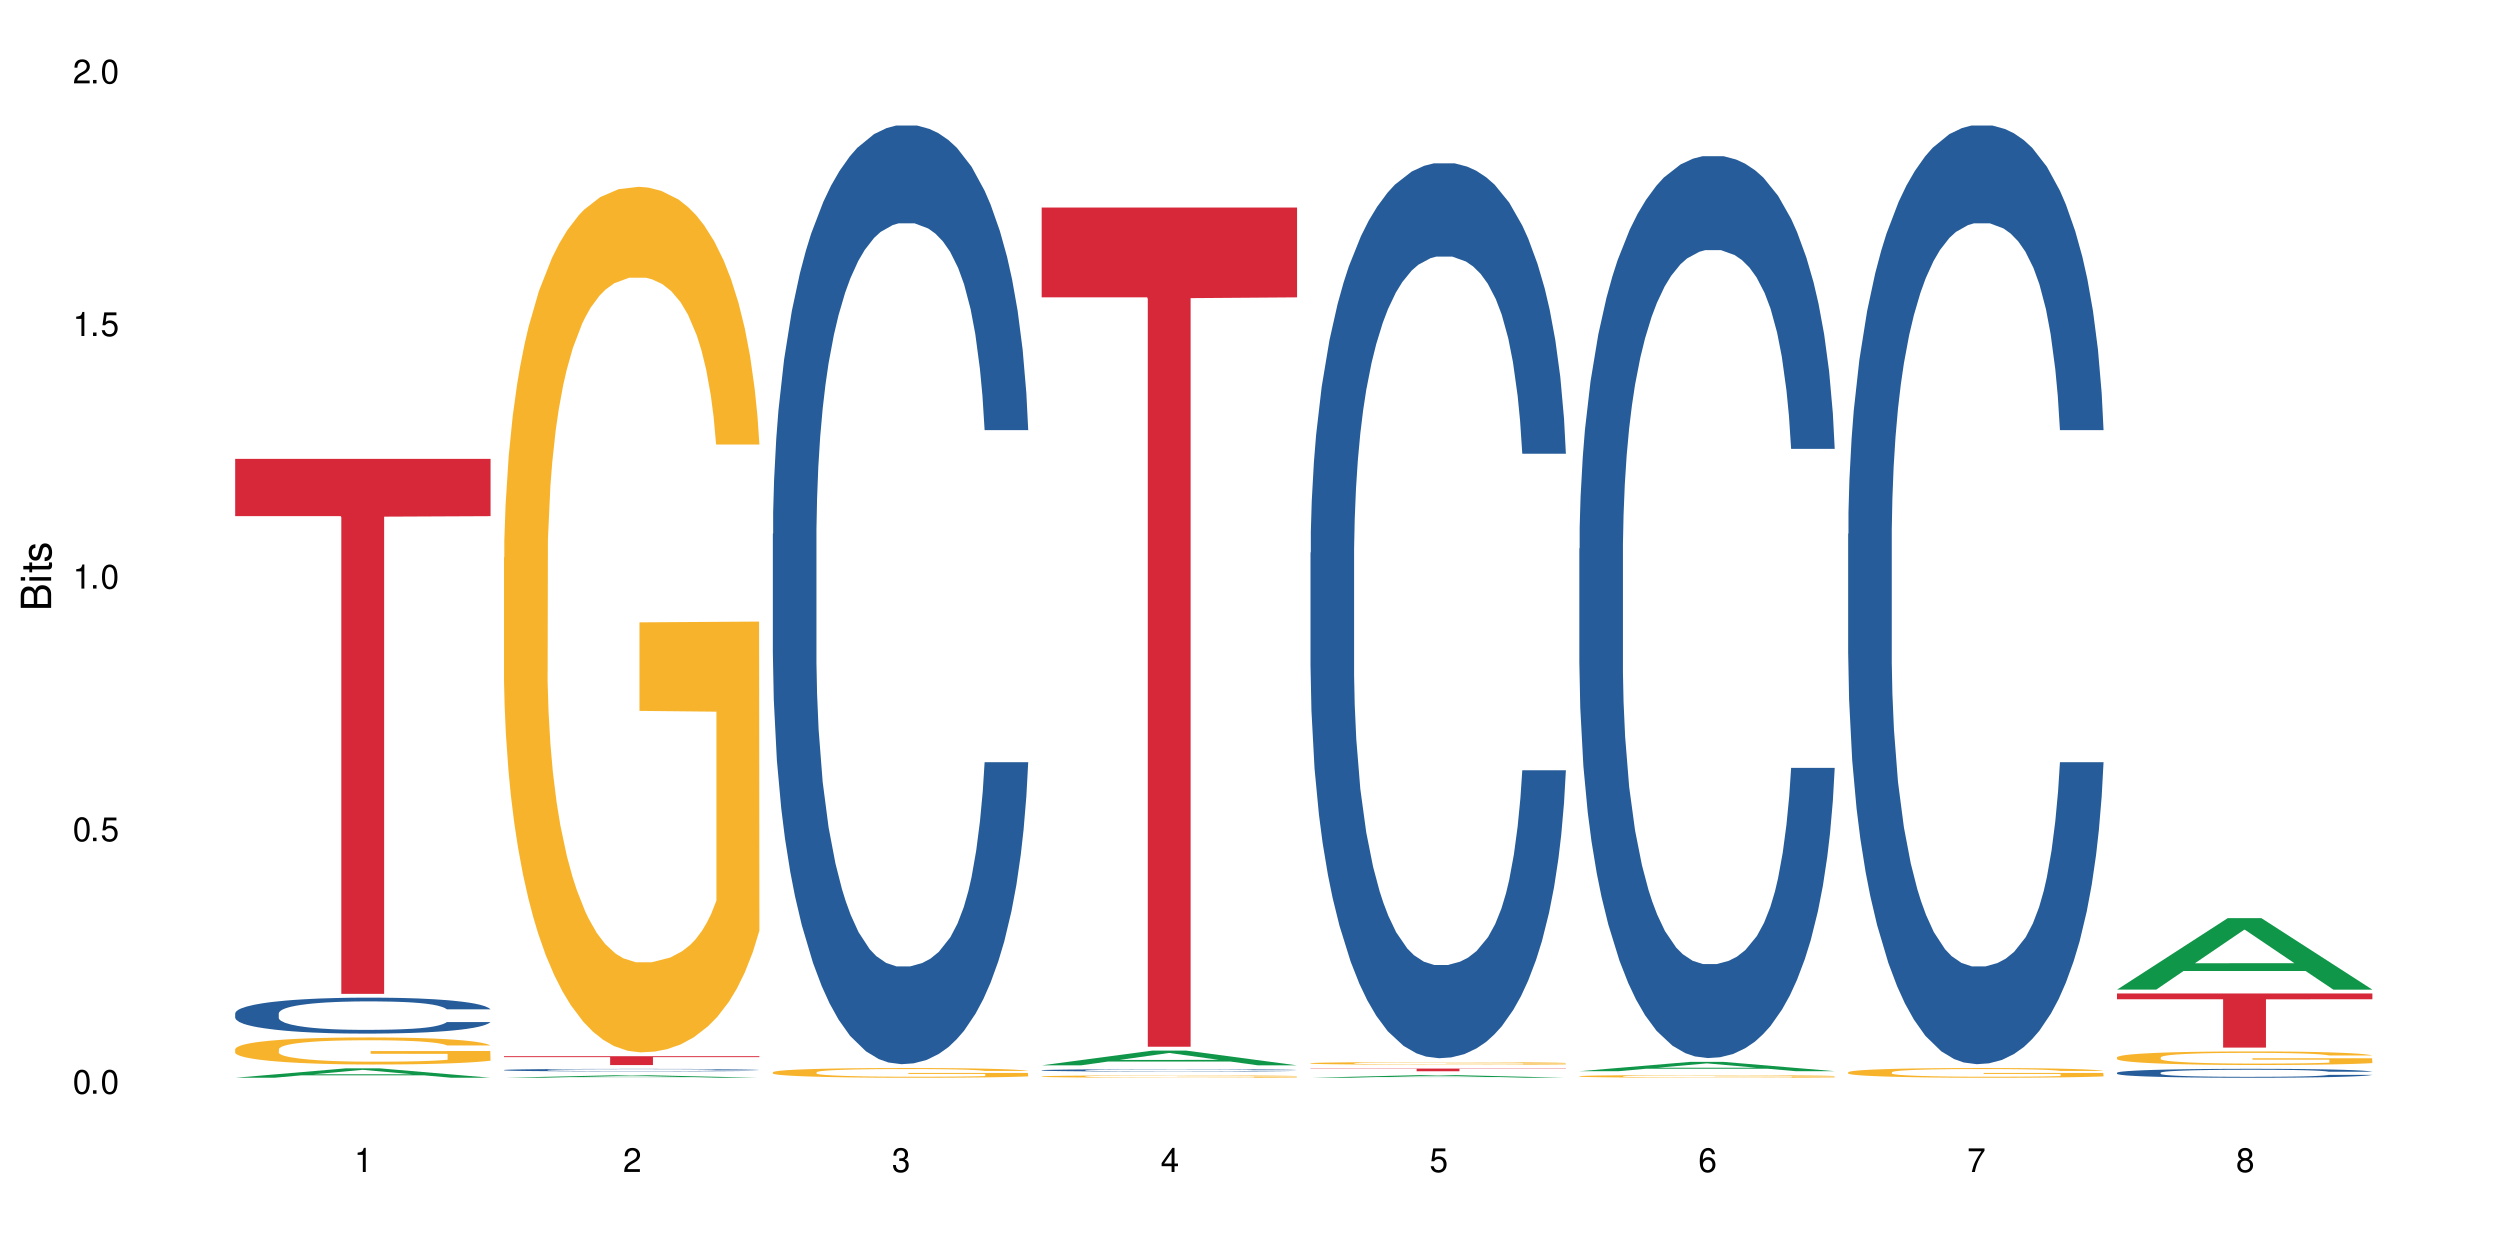 <?xml version="1.0" encoding="UTF-8"?>
<svg xmlns="http://www.w3.org/2000/svg" xmlns:xlink="http://www.w3.org/1999/xlink" width="720" height="360" viewBox="0 0 720 360">
<defs>
<g>
<g id="glyph-0-0">
</g>
<g id="glyph-0-1">
<path d="M 2.641 -6.938 C 2 -6.938 1.422 -6.656 1.078 -6.172 C 0.641 -5.562 0.406 -4.641 0.406 -3.359 C 0.406 -1.016 1.188 0.219 2.641 0.219 C 4.078 0.219 4.859 -1.016 4.859 -3.297 C 4.859 -4.641 4.656 -5.547 4.203 -6.172 C 3.844 -6.656 3.281 -6.938 2.641 -6.938 Z M 2.641 -6.188 C 3.547 -6.188 4 -5.25 4 -3.375 C 4 -1.406 3.562 -0.484 2.625 -0.484 C 1.734 -0.484 1.281 -1.438 1.281 -3.344 C 1.281 -5.25 1.734 -6.188 2.641 -6.188 Z M 2.641 -6.188 "/>
</g>
<g id="glyph-0-2">
<path d="M 1.828 -1 L 0.828 -1 L 0.828 0 L 1.828 0 Z M 1.828 -1 "/>
</g>
<g id="glyph-0-3">
<path d="M 4.562 -6.797 L 1.062 -6.797 L 0.547 -3.094 L 1.328 -3.094 C 1.719 -3.562 2.047 -3.734 2.578 -3.734 C 3.484 -3.734 4.062 -3.109 4.062 -2.094 C 4.062 -1.125 3.484 -0.531 2.578 -0.531 C 1.828 -0.531 1.375 -0.906 1.188 -1.672 L 0.328 -1.672 C 0.453 -1.109 0.547 -0.844 0.75 -0.594 C 1.125 -0.078 1.828 0.219 2.594 0.219 C 3.969 0.219 4.922 -0.781 4.922 -2.219 C 4.922 -3.562 4.031 -4.484 2.719 -4.484 C 2.25 -4.484 1.859 -4.359 1.469 -4.062 L 1.734 -5.969 L 4.562 -5.969 Z M 4.562 -6.797 "/>
</g>
<g id="glyph-0-4">
<path d="M 2.484 -4.938 L 2.484 0 L 3.328 0 L 3.328 -6.938 L 2.766 -6.938 C 2.469 -5.875 2.281 -5.734 0.984 -5.562 L 0.984 -4.938 Z M 2.484 -4.938 "/>
</g>
<g id="glyph-0-5">
<path d="M 4.859 -0.828 L 1.281 -0.828 C 1.359 -1.406 1.672 -1.781 2.5 -2.281 L 3.469 -2.828 C 4.406 -3.344 4.906 -4.062 4.906 -4.906 C 4.906 -5.484 4.672 -6.031 4.266 -6.406 C 3.859 -6.766 3.375 -6.938 2.719 -6.938 C 1.859 -6.938 1.219 -6.625 0.844 -6.031 C 0.609 -5.672 0.5 -5.234 0.484 -4.531 L 1.328 -4.531 C 1.359 -5.016 1.406 -5.281 1.531 -5.516 C 1.75 -5.938 2.188 -6.203 2.703 -6.203 C 3.469 -6.203 4.031 -5.641 4.031 -4.891 C 4.031 -4.344 3.719 -3.859 3.125 -3.516 L 2.234 -3 C 0.812 -2.172 0.406 -1.531 0.328 -0.016 L 4.859 -0.016 Z M 4.859 -0.828 "/>
</g>
<g id="glyph-0-6">
<path d="M 2.125 -3.188 L 2.578 -3.188 C 3.5 -3.188 3.984 -2.766 3.984 -1.922 C 3.984 -1.062 3.469 -0.531 2.594 -0.531 C 1.656 -0.531 1.203 -1 1.156 -2.016 L 0.312 -2.016 C 0.344 -1.453 0.438 -1.094 0.609 -0.781 C 0.953 -0.109 1.625 0.219 2.547 0.219 C 3.953 0.219 4.859 -0.625 4.859 -1.938 C 4.859 -2.828 4.516 -3.297 3.703 -3.594 C 4.344 -3.844 4.656 -4.328 4.656 -5.031 C 4.656 -6.219 3.875 -6.938 2.578 -6.938 C 1.203 -6.938 0.484 -6.172 0.453 -4.703 L 1.297 -4.703 C 1.312 -5.125 1.344 -5.359 1.453 -5.578 C 1.641 -5.969 2.062 -6.203 2.594 -6.203 C 3.344 -6.203 3.797 -5.75 3.797 -5 C 3.797 -4.516 3.609 -4.219 3.25 -4.047 C 3.016 -3.953 2.703 -3.922 2.125 -3.906 Z M 2.125 -3.188 "/>
</g>
<g id="glyph-0-7">
<path d="M 3.141 -1.672 L 3.141 0 L 3.984 0 L 3.984 -1.672 L 4.984 -1.672 L 4.984 -2.438 L 3.984 -2.438 L 3.984 -6.938 L 3.359 -6.938 L 0.266 -2.578 L 0.266 -1.672 Z M 3.141 -2.438 L 1 -2.438 L 3.141 -5.5 Z M 3.141 -2.438 "/>
</g>
<g id="glyph-0-8">
<path d="M 4.781 -5.125 C 4.609 -6.266 3.891 -6.938 2.844 -6.938 C 2.094 -6.938 1.422 -6.578 1.031 -5.953 C 0.594 -5.266 0.406 -4.422 0.406 -3.172 C 0.406 -2 0.578 -1.25 0.984 -0.641 C 1.359 -0.078 1.953 0.219 2.703 0.219 C 3.984 0.219 4.922 -0.75 4.922 -2.094 C 4.922 -3.375 4.062 -4.281 2.844 -4.281 C 2.172 -4.281 1.641 -4.031 1.281 -3.516 C 1.281 -5.234 1.828 -6.188 2.797 -6.188 C 3.391 -6.188 3.797 -5.797 3.938 -5.125 Z M 2.734 -3.531 C 3.547 -3.531 4.062 -2.953 4.062 -2.031 C 4.062 -1.156 3.484 -0.531 2.703 -0.531 C 1.922 -0.531 1.328 -1.188 1.328 -2.078 C 1.328 -2.938 1.906 -3.531 2.734 -3.531 Z M 2.734 -3.531 "/>
</g>
<g id="glyph-0-9">
<path d="M 4.984 -6.797 L 0.438 -6.797 L 0.438 -5.969 L 4.109 -5.969 C 2.5 -3.656 1.828 -2.234 1.328 0 L 2.219 0 C 2.594 -2.172 3.453 -4.047 4.984 -6.094 Z M 4.984 -6.797 "/>
</g>
<g id="glyph-0-10">
<path d="M 3.75 -3.656 C 4.469 -4.094 4.688 -4.438 4.688 -5.078 C 4.688 -6.172 3.844 -6.938 2.641 -6.938 C 1.438 -6.938 0.594 -6.172 0.594 -5.094 C 0.594 -4.438 0.812 -4.094 1.516 -3.656 C 0.734 -3.266 0.359 -2.703 0.359 -1.922 C 0.359 -0.656 1.281 0.219 2.641 0.219 C 3.984 0.219 4.922 -0.656 4.922 -1.922 C 4.922 -2.703 4.531 -3.266 3.75 -3.656 Z M 2.641 -6.188 C 3.359 -6.188 3.812 -5.75 3.812 -5.062 C 3.812 -4.406 3.344 -3.984 2.641 -3.984 C 1.922 -3.984 1.453 -4.406 1.453 -5.078 C 1.453 -5.75 1.922 -6.188 2.641 -6.188 Z M 2.641 -3.266 C 3.484 -3.266 4.062 -2.719 4.062 -1.906 C 4.062 -1.078 3.484 -0.531 2.625 -0.531 C 1.797 -0.531 1.219 -1.094 1.219 -1.906 C 1.219 -2.719 1.781 -3.266 2.641 -3.266 Z M 2.641 -3.266 "/>
</g>
<g id="glyph-1-0">
</g>
<g id="glyph-1-1">
<path d="M 0 -0.953 L 0 -4.891 C 0 -5.719 -0.234 -6.344 -0.734 -6.797 C -1.188 -7.234 -1.812 -7.469 -2.5 -7.469 C -3.547 -7.469 -4.188 -7 -4.625 -5.875 C -4.984 -6.688 -5.625 -7.094 -6.531 -7.094 C -7.172 -7.094 -7.734 -6.859 -8.141 -6.391 C -8.562 -5.922 -8.75 -5.344 -8.75 -4.5 L -8.75 -0.953 Z M -4.984 -2.062 L -7.766 -2.062 L -7.766 -4.219 C -7.766 -4.844 -7.688 -5.203 -7.453 -5.5 C -7.219 -5.812 -6.859 -5.969 -6.375 -5.969 C -5.891 -5.969 -5.531 -5.812 -5.297 -5.5 C -5.062 -5.203 -4.984 -4.844 -4.984 -4.219 Z M -0.984 -2.062 L -4 -2.062 L -4 -4.781 C -4 -5.766 -3.438 -6.359 -2.484 -6.359 C -1.547 -6.359 -0.984 -5.766 -0.984 -4.781 Z M -0.984 -2.062 "/>
</g>
<g id="glyph-1-2">
<path d="M -6.281 -1.797 L -6.281 -0.797 L 0 -0.797 L 0 -1.797 Z M -8.75 -1.797 L -8.75 -0.797 L -7.484 -0.797 L -7.484 -1.797 Z M -8.75 -1.797 "/>
</g>
<g id="glyph-1-3">
<path d="M -6.281 -3.047 L -6.281 -2.016 L -8.016 -2.016 L -8.016 -1.016 L -6.281 -1.016 L -6.281 -0.172 L -5.469 -0.172 L -5.469 -1.016 L -0.719 -1.016 C -0.078 -1.016 0.281 -1.453 0.281 -2.234 C 0.281 -2.5 0.25 -2.719 0.188 -3.047 L -0.641 -3.047 C -0.609 -2.906 -0.594 -2.766 -0.594 -2.562 C -0.594 -2.141 -0.719 -2.016 -1.156 -2.016 L -5.469 -2.016 L -5.469 -3.047 Z M -6.281 -3.047 "/>
</g>
<g id="glyph-1-4">
<path d="M -4.531 -5.25 C -5.766 -5.25 -6.469 -4.422 -6.469 -2.969 C -6.469 -1.516 -5.719 -0.562 -4.547 -0.562 C -3.562 -0.562 -3.094 -1.062 -2.734 -2.562 L -2.516 -3.484 C -2.344 -4.188 -2.094 -4.469 -1.641 -4.469 C -1.047 -4.469 -0.641 -3.875 -0.641 -3 C -0.641 -2.453 -0.797 -2 -1.062 -1.75 C -1.25 -1.594 -1.422 -1.531 -1.875 -1.469 L -1.875 -0.406 C -0.422 -0.453 0.281 -1.266 0.281 -2.922 C 0.281 -4.5 -0.5 -5.516 -1.719 -5.516 C -2.656 -5.516 -3.172 -4.984 -3.469 -3.734 L -3.703 -2.766 C -3.891 -1.953 -4.156 -1.609 -4.594 -1.609 C -5.188 -1.609 -5.547 -2.125 -5.547 -2.938 C -5.547 -3.75 -5.203 -4.172 -4.531 -4.203 Z M -4.531 -5.25 "/>
</g>
</g>
</defs>
<rect x="-72" y="-36" width="864" height="432" fill="rgb(100%, 100%, 100%)" fill-opacity="1"/>
<path fill-rule="nonzero" fill="rgb(6.275%, 58.824%, 28.235%)" fill-opacity="1" d="M 67.73 310.391 L 67.809 310.391 L 99.637 307.68 L 109.301 307.68 L 141.281 310.395 L 130.047 310.395 L 122.031 309.688 L 86.906 309.688 L 79.047 310.391 L 67.73 310.391 L 90.285 309.395 L 118.809 309.391 L 104.586 308.125 L 104.43 308.121 L 104.27 308.129 L 90.207 309.391 L 90.285 309.395 Z M 67.73 310.391 "/>
<path fill-rule="nonzero" fill="rgb(14.51%, 36.078%, 60%)" fill-opacity="1" d="M 67.73 291.832 L 67.82 291.82 L 67.82 291.594 L 68.09 291.234 L 68.719 290.781 L 69.344 290.469 L 70.961 289.91 L 73.203 289.371 L 75.535 288.957 L 77.238 288.711 L 78.766 288.523 L 82.262 288.172 L 84.504 287.992 L 86.926 287.832 L 89.887 287.672 L 92.039 287.574 L 96.883 287.426 L 100.469 287.359 L 103.25 287.332 L 109.262 287.332 L 112.848 287.367 L 115.449 287.414 L 118.32 287.492 L 120.742 287.574 L 124.957 287.785 L 128.727 288.051 L 130.43 288.199 L 133.121 288.492 L 135.184 288.777 L 136.617 289.023 L 138.234 289.371 L 139.668 289.797 L 140.746 290.281 L 141.281 290.688 L 128.727 290.688 L 128.098 290.309 L 127.379 290.016 L 126.035 289.629 L 124.688 289.355 L 122.805 289.078 L 121.102 288.898 L 118.77 288.719 L 116.707 288.605 L 114.555 288.523 L 112.488 288.465 L 108.543 288.41 L 103.969 288.41 L 102.266 288.426 L 98.766 288.504 L 96.883 288.57 L 94.191 288.703 L 92.309 288.824 L 90.066 289.012 L 88.539 289.176 L 86.656 289.422 L 85.312 289.637 L 83.785 289.949 L 82.891 290.188 L 82.082 290.449 L 81.363 290.762 L 80.828 291.094 L 80.469 291.445 L 80.289 291.785 L 80.289 293.25 L 80.469 293.59 L 80.918 293.988 L 82.082 294.566 L 83.785 295.066 L 85.762 295.465 L 87.645 295.746 L 88.719 295.879 L 90.156 296.031 L 92.398 296.219 L 95.629 296.41 L 97.512 296.484 L 100.383 296.559 L 103.34 296.598 L 107.289 296.598 L 110.785 296.559 L 113.117 296.512 L 115.539 296.438 L 118.859 296.277 L 120.922 296.125 L 122.715 295.945 L 124.062 295.766 L 124.957 295.613 L 126.305 295.32 L 127.379 295 L 128.188 294.668 L 128.727 294.348 L 141.281 294.348 L 140.746 294.727 L 139.938 295.094 L 139.129 295.367 L 137.875 295.699 L 136.441 295.992 L 134.375 296.324 L 132.672 296.543 L 130.43 296.777 L 128.367 296.957 L 126.125 297.117 L 122.805 297.309 L 120.652 297.402 L 118.32 297.488 L 115.539 297.562 L 112.043 297.629 L 108.273 297.668 L 104.777 297.676 L 101.008 297.656 L 98.227 297.621 L 94.551 297.535 L 89.977 297.363 L 86.656 297.184 L 84.055 297.004 L 81.812 296.816 L 79.301 296.559 L 76.074 296.145 L 74.098 295.824 L 72.754 295.559 L 71.23 295.188 L 70.152 294.859 L 68.898 294.328 L 68 293.656 L 67.73 293.137 Z M 67.73 291.832 "/>
<path fill-rule="nonzero" fill="rgb(96.863%, 70.196%, 16.863%)" fill-opacity="1" d="M 67.73 302.117 L 67.82 302.113 L 67.82 301.969 L 68.18 301.648 L 69.078 301.207 L 70.242 300.844 L 71.5 300.559 L 72.305 300.41 L 73.652 300.195 L 74.816 300.039 L 77.777 299.719 L 81.543 299.418 L 83.609 299.289 L 85.941 299.168 L 89.258 299.035 L 90.785 298.984 L 95.449 298.871 L 100.738 298.797 L 106.57 298.777 L 109.262 298.785 L 112.938 298.812 L 117.961 298.891 L 120.832 298.961 L 123.074 299.035 L 125.406 299.125 L 128.277 299.27 L 130.969 299.441 L 133.121 299.609 L 135.273 299.824 L 137.066 300.051 L 138.594 300.301 L 139.938 300.602 L 140.746 300.852 L 141.281 301.102 L 128.816 301.102 L 128.098 300.852 L 127.289 300.66 L 125.945 300.422 L 124.598 300.254 L 123.254 300.117 L 120.742 299.93 L 118.59 299.816 L 115.898 299.719 L 113.297 299.652 L 110.336 299.609 L 108.543 299.598 L 103.789 299.598 L 99.484 299.648 L 96.973 299.703 L 95.18 299.762 L 92.668 299.867 L 91.141 299.953 L 90.246 300.012 L 87.555 300.23 L 85.762 300.43 L 84.773 300.566 L 83.52 300.781 L 82.621 300.973 L 81.633 301.258 L 81.098 301.469 L 80.379 301.957 L 80.289 303.238 L 80.559 303.508 L 81.098 303.801 L 81.812 304.059 L 82.891 304.328 L 83.965 304.535 L 85.852 304.812 L 87.465 304.996 L 88.719 305.117 L 91.141 305.312 L 92.129 305.375 L 94.461 305.504 L 96.883 305.602 L 99.844 305.688 L 102.086 305.73 L 105.672 305.766 L 110.246 305.766 L 115.629 305.723 L 119.039 305.668 L 121.371 305.609 L 122.895 305.559 L 124.777 305.48 L 126.125 305.41 L 127.379 305.332 L 128.906 305.211 L 128.906 303.508 L 106.75 303.5 L 106.75 302.703 L 141.195 302.695 L 141.281 305.48 L 139.398 305.676 L 137.066 305.859 L 134.824 306.004 L 132.492 306.125 L 129.176 306.258 L 126.484 306.344 L 122.355 306.445 L 118.59 306.508 L 114.645 306.551 L 111.145 306.57 L 107.02 306.578 L 103.34 306.566 L 99.395 306.523 L 96.254 306.465 L 93.383 306.395 L 90.516 306.301 L 86.926 306.152 L 84.594 306.031 L 82.172 305.883 L 79.75 305.703 L 77.598 305.512 L 76.164 305.359 L 74.727 305.191 L 73.203 304.977 L 71.766 304.734 L 70.691 304.512 L 69.703 304.262 L 68.988 304.027 L 68.27 303.707 L 67.91 303.453 L 67.73 303.23 Z M 67.73 302.117 "/>
<path fill-rule="nonzero" fill="rgb(83.922%, 15.686%, 22.353%)" fill-opacity="1" d="M 67.73 132.16 L 141.281 132.16 L 141.281 148.652 L 110.629 148.797 L 110.629 286.23 L 98.297 286.23 L 98.297 148.941 L 98.117 148.652 L 67.73 148.652 Z M 67.73 132.16 "/>
<path fill-rule="nonzero" fill="rgb(6.275%, 58.824%, 28.235%)" fill-opacity="1" d="M 145.156 310.395 L 145.234 310.395 L 177.059 309.668 L 186.723 309.668 L 218.707 310.395 L 207.469 310.395 L 199.453 310.207 L 164.328 310.207 L 156.469 310.395 L 145.156 310.395 L 167.707 310.125 L 196.23 310.125 L 182.008 309.789 L 181.852 309.785 L 181.695 309.789 L 167.629 310.125 L 167.707 310.125 Z M 145.156 310.395 "/>
<path fill-rule="nonzero" fill="rgb(14.51%, 36.078%, 60%)" fill-opacity="1" d="M 145.156 308.156 L 145.242 308.156 L 145.242 308.141 L 145.512 308.113 L 146.141 308.082 L 146.77 308.062 L 148.383 308.023 L 150.625 307.984 L 152.957 307.957 L 154.664 307.938 L 156.188 307.926 L 159.684 307.898 L 161.93 307.887 L 164.352 307.875 L 167.309 307.863 L 169.461 307.859 L 174.305 307.848 L 177.895 307.844 L 180.676 307.84 L 186.684 307.84 L 190.273 307.844 L 192.875 307.848 L 195.742 307.852 L 198.164 307.859 L 202.383 307.871 L 206.148 307.891 L 207.852 307.902 L 210.543 307.922 L 212.605 307.941 L 214.043 307.961 L 215.656 307.984 L 217.094 308.016 L 218.168 308.047 L 218.707 308.078 L 206.148 308.078 L 205.52 308.051 L 204.805 308.031 L 203.457 308.004 L 202.113 307.984 L 200.23 307.965 L 198.523 307.953 L 196.191 307.938 L 194.129 307.93 L 191.977 307.926 L 189.914 307.922 L 185.969 307.918 L 179.688 307.918 L 176.191 307.922 L 174.305 307.93 L 171.613 307.938 L 169.73 307.945 L 167.488 307.961 L 165.965 307.969 L 164.082 307.988 L 162.734 308.004 L 161.211 308.023 L 160.312 308.043 L 159.508 308.059 L 158.789 308.082 L 158.25 308.105 L 157.891 308.129 L 157.711 308.152 L 157.711 308.258 L 157.891 308.281 L 158.34 308.309 L 159.508 308.348 L 161.211 308.383 L 163.184 308.41 L 165.066 308.434 L 166.145 308.441 L 167.578 308.453 L 169.82 308.465 L 173.051 308.477 L 174.934 308.484 L 177.805 308.488 L 180.766 308.492 L 184.711 308.492 L 188.211 308.488 L 190.543 308.484 L 192.965 308.48 L 196.281 308.469 L 198.344 308.457 L 200.141 308.445 L 201.484 308.434 L 202.383 308.422 L 203.727 308.402 L 204.805 308.379 L 205.609 308.355 L 206.148 308.332 L 218.707 308.332 L 218.168 308.359 L 217.359 308.387 L 216.555 308.406 L 215.297 308.43 L 213.863 308.449 L 211.801 308.473 L 210.094 308.488 L 207.852 308.504 L 205.789 308.516 L 203.547 308.527 L 200.23 308.543 L 198.074 308.547 L 195.742 308.555 L 192.965 308.559 L 189.465 308.562 L 185.699 308.566 L 178.434 308.566 L 175.652 308.562 L 171.973 308.559 L 167.398 308.547 L 164.082 308.531 L 161.48 308.52 L 159.238 308.508 L 156.727 308.488 L 153.496 308.461 L 151.523 308.438 L 150.176 308.418 L 148.652 308.395 L 147.574 308.371 L 146.32 308.332 L 145.422 308.285 L 145.156 308.25 Z M 145.156 308.156 "/>
<path fill-rule="nonzero" fill="rgb(96.863%, 70.196%, 16.863%)" fill-opacity="1" d="M 145.156 160.57 L 145.242 160.344 L 145.242 155.789 L 145.602 145.543 L 146.5 131.43 L 147.664 119.82 L 148.922 110.711 L 149.73 105.934 L 151.074 99.102 L 152.242 94.094 L 155.199 83.848 L 158.969 74.289 L 161.031 70.191 L 163.363 66.32 L 166.684 61.992 L 168.207 60.398 L 172.871 56.758 L 178.164 54.48 L 183.992 53.797 L 186.684 54.027 L 190.363 54.938 L 195.387 57.441 L 198.254 59.719 L 200.496 61.992 L 202.828 64.953 L 205.699 69.508 L 208.391 74.969 L 210.543 80.434 L 212.695 87.266 L 214.492 94.551 L 216.016 102.516 L 217.359 112.078 L 218.168 120.047 L 218.707 128.016 L 206.238 128.016 L 205.52 120.047 L 204.715 113.898 L 203.367 106.387 L 202.023 100.922 L 200.676 96.598 L 198.164 90.68 L 196.012 87.035 L 193.32 83.848 L 190.723 81.801 L 187.762 80.434 L 185.969 79.98 L 181.211 79.98 L 176.906 81.574 L 174.395 83.395 L 172.602 85.215 L 170.09 88.629 L 168.566 91.363 L 167.668 93.184 L 164.977 100.242 L 163.184 106.613 L 162.195 110.941 L 160.941 117.77 L 160.043 123.918 L 159.059 133.023 L 158.52 139.852 L 157.801 155.332 L 157.711 196.312 L 157.98 204.965 L 158.52 214.297 L 159.238 222.492 L 160.312 231.145 L 161.391 237.746 L 163.273 246.625 L 164.887 252.543 L 166.145 256.414 L 168.566 262.562 L 169.551 264.609 L 171.883 268.707 L 174.305 271.895 L 177.266 274.629 L 179.508 275.992 L 183.098 277.133 L 187.672 277.133 L 193.055 275.766 L 196.461 273.945 L 198.793 272.121 L 200.32 270.527 L 202.203 268.023 L 203.547 265.75 L 204.805 263.242 L 206.328 259.375 L 206.328 204.965 L 184.172 204.734 L 184.172 179.238 L 218.617 179.012 L 218.707 268.023 L 216.824 274.172 L 214.492 280.09 L 212.25 284.645 L 209.918 288.516 L 206.598 292.84 L 203.906 295.57 L 199.781 298.758 L 196.012 300.809 L 192.066 302.172 L 188.566 302.855 L 184.441 303.086 L 180.766 302.629 L 176.816 301.262 L 173.68 299.441 L 170.809 297.164 L 167.938 294.207 L 164.352 289.426 L 162.016 285.555 L 159.594 280.773 L 157.172 275.082 L 155.02 268.938 L 153.586 264.156 L 152.152 258.691 L 150.625 251.859 L 149.191 244.121 L 148.113 237.062 L 147.129 229.094 L 146.41 221.582 L 145.691 211.34 L 145.332 203.141 L 145.156 196.086 Z M 145.156 160.57 "/>
<path fill-rule="nonzero" fill="rgb(83.922%, 15.686%, 22.353%)" fill-opacity="1" d="M 145.156 304.188 L 218.707 304.188 L 218.707 304.461 L 188.051 304.461 L 188.051 306.738 L 175.719 306.738 L 175.719 304.465 L 175.539 304.461 L 145.156 304.461 Z M 145.156 304.188 "/>
<path fill-rule="nonzero" fill="rgb(14.51%, 36.078%, 60%)" fill-opacity="1" d="M 222.578 153.777 L 222.668 153.527 L 222.668 147.598 L 222.938 138.207 L 223.562 126.348 L 224.191 118.191 L 225.809 103.613 L 228.051 89.527 L 230.383 78.656 L 232.086 72.23 L 233.609 67.289 L 237.109 58.145 L 239.352 53.449 L 241.773 49.25 L 244.734 45.047 L 246.887 42.578 L 251.73 38.621 L 255.316 36.895 L 258.098 36.152 L 264.109 36.152 L 267.695 37.141 L 270.297 38.375 L 273.168 40.352 L 275.59 42.578 L 279.805 48.012 L 283.57 54.934 L 285.277 58.887 L 287.969 66.547 L 290.031 73.961 L 291.465 80.383 L 293.082 89.527 L 294.516 100.648 L 295.59 113.25 L 296.129 123.875 L 283.57 123.875 L 282.945 113.992 L 282.227 106.332 L 280.883 96.199 L 279.535 89.031 L 277.652 81.867 L 275.949 77.172 L 273.617 72.477 L 271.551 69.512 L 269.398 67.289 L 267.336 65.805 L 263.391 64.32 L 258.816 64.32 L 257.109 64.816 L 253.613 66.793 L 251.73 68.523 L 249.039 71.984 L 247.156 75.195 L 244.914 80.137 L 243.387 84.34 L 241.504 90.762 L 240.16 96.445 L 238.633 104.602 L 237.738 110.777 L 236.93 117.699 L 236.211 125.852 L 235.672 134.5 L 235.316 143.645 L 235.137 152.539 L 235.137 190.844 L 235.316 199.738 L 235.762 210.117 L 236.93 225.191 L 238.633 238.289 L 240.605 248.664 L 242.492 256.078 L 243.566 259.539 L 245.004 263.492 L 247.246 268.434 L 250.473 273.375 L 252.355 275.355 L 255.227 277.332 L 258.188 278.32 L 262.133 278.32 L 265.633 277.332 L 267.965 276.094 L 270.387 274.117 L 273.707 269.918 L 275.77 265.965 L 277.562 261.27 L 278.906 256.574 L 279.805 252.621 L 281.148 244.961 L 282.227 236.559 L 283.035 227.91 L 283.57 219.508 L 296.129 219.508 L 295.59 229.391 L 294.785 239.027 L 293.977 246.195 L 292.723 254.844 L 291.285 262.504 L 289.223 271.152 L 287.52 276.836 L 285.277 283.016 L 283.215 287.711 L 280.973 291.91 L 277.652 296.852 L 275.5 299.324 L 273.168 301.547 L 270.387 303.523 L 266.887 305.254 L 263.121 306.242 L 259.621 306.488 L 255.855 305.996 L 253.074 305.008 L 249.398 302.781 L 244.824 298.336 L 241.504 293.641 L 238.902 288.945 L 236.66 284.004 L 234.148 277.332 L 230.918 266.457 L 228.945 258.055 L 227.602 251.137 L 226.074 241.5 L 225 232.852 L 223.742 219.012 L 222.848 201.469 L 222.578 187.875 Z M 222.578 153.777 "/>
<path fill-rule="nonzero" fill="rgb(96.863%, 70.196%, 16.863%)" fill-opacity="1" d="M 222.578 308.793 L 222.668 308.789 L 222.668 308.738 L 223.027 308.621 L 223.922 308.465 L 225.09 308.332 L 226.344 308.23 L 227.152 308.176 L 228.496 308.102 L 229.664 308.043 L 232.625 307.93 L 236.391 307.82 L 238.453 307.773 L 240.785 307.73 L 244.105 307.684 L 245.629 307.664 L 250.293 307.625 L 255.586 307.598 L 261.418 307.59 L 264.109 307.594 L 267.785 307.605 L 272.809 307.633 L 275.68 307.656 L 277.922 307.684 L 280.254 307.715 L 283.125 307.766 L 285.816 307.828 L 287.969 307.891 L 290.121 307.969 L 291.914 308.051 L 293.438 308.141 L 294.785 308.246 L 295.59 308.336 L 296.129 308.426 L 283.66 308.426 L 282.945 308.336 L 282.137 308.266 L 280.793 308.184 L 279.445 308.121 L 278.102 308.07 L 275.59 308.004 L 273.438 307.965 L 270.746 307.93 L 268.145 307.906 L 265.184 307.891 L 263.391 307.887 L 258.637 307.887 L 254.332 307.902 L 251.82 307.922 L 250.023 307.945 L 247.512 307.984 L 245.988 308.012 L 245.094 308.035 L 242.402 308.113 L 240.605 308.184 L 239.621 308.234 L 238.363 308.309 L 237.469 308.379 L 236.48 308.48 L 235.941 308.559 L 235.227 308.734 L 235.137 309.195 L 235.406 309.293 L 235.941 309.395 L 236.66 309.488 L 237.738 309.586 L 238.812 309.66 L 240.695 309.762 L 242.312 309.828 L 243.566 309.871 L 245.988 309.938 L 246.977 309.961 L 249.309 310.008 L 251.73 310.043 L 254.691 310.074 L 256.934 310.09 L 260.52 310.102 L 265.094 310.102 L 270.477 310.086 L 273.887 310.066 L 276.219 310.047 L 277.742 310.027 L 279.625 310 L 280.973 309.977 L 282.227 309.945 L 283.75 309.902 L 283.75 309.293 L 261.598 309.289 L 261.598 309 L 296.039 309 L 296.129 310 L 294.246 310.07 L 291.914 310.137 L 289.672 310.188 L 287.34 310.23 L 284.02 310.281 L 281.328 310.309 L 277.203 310.348 L 273.438 310.371 L 269.488 310.383 L 265.992 310.391 L 261.867 310.395 L 258.188 310.391 L 254.242 310.375 L 251.102 310.355 L 248.23 310.328 L 245.359 310.297 L 241.773 310.242 L 239.441 310.199 L 237.02 310.145 L 234.598 310.078 L 232.445 310.012 L 231.008 309.957 L 229.574 309.895 L 228.051 309.82 L 226.613 309.73 L 225.539 309.652 L 224.551 309.562 L 223.832 309.477 L 223.117 309.363 L 222.758 309.27 L 222.578 309.191 Z M 222.578 308.793 "/>
<path fill-rule="nonzero" fill="rgb(6.275%, 58.824%, 28.235%)" fill-opacity="1" d="M 300 306.82 L 300.078 306.816 L 331.906 302.57 L 341.57 302.57 L 373.555 306.824 L 362.316 306.824 L 354.301 305.715 L 319.176 305.715 L 311.316 306.82 L 300 306.82 L 322.555 305.254 L 351.078 305.25 L 336.855 303.266 L 336.699 303.262 L 336.543 303.273 L 322.477 305.25 L 322.555 305.254 Z M 300 306.82 "/>
<path fill-rule="nonzero" fill="rgb(14.51%, 36.078%, 60%)" fill-opacity="1" d="M 300 308.223 L 300.09 308.223 L 300.09 308.207 L 300.359 308.184 L 300.988 308.152 L 301.617 308.133 L 303.23 308.098 L 305.473 308.062 L 307.805 308.031 L 309.508 308.016 L 311.035 308.004 L 314.531 307.98 L 316.773 307.969 L 319.195 307.957 L 322.156 307.949 L 324.309 307.941 L 329.152 307.934 L 332.742 307.926 L 341.531 307.926 L 345.117 307.93 L 347.719 307.93 L 350.59 307.938 L 353.012 307.941 L 357.227 307.957 L 360.996 307.973 L 362.699 307.984 L 365.391 308.004 L 367.453 308.02 L 368.891 308.039 L 370.504 308.062 L 371.938 308.09 L 373.016 308.121 L 373.555 308.148 L 360.996 308.148 L 360.367 308.121 L 359.648 308.102 L 358.305 308.078 L 356.961 308.059 L 355.074 308.043 L 353.371 308.031 L 351.039 308.016 L 348.977 308.012 L 346.824 308.004 L 344.762 308 L 340.812 307.996 L 336.238 307.996 L 334.535 308 L 331.035 308.004 L 329.152 308.008 L 326.461 308.016 L 324.578 308.023 L 322.336 308.035 L 320.812 308.047 L 318.926 308.062 L 317.582 308.078 L 316.059 308.098 L 315.16 308.113 L 314.352 308.133 L 313.637 308.152 L 313.098 308.176 L 312.738 308.199 L 312.559 308.219 L 312.559 308.316 L 312.738 308.34 L 313.188 308.367 L 314.352 308.402 L 316.059 308.438 L 318.031 308.465 L 319.914 308.48 L 320.992 308.492 L 322.426 308.5 L 324.668 308.512 L 327.898 308.527 L 329.781 308.531 L 332.652 308.535 L 335.609 308.539 L 339.559 308.539 L 343.055 308.535 L 345.387 308.531 L 347.809 308.527 L 351.129 308.516 L 353.191 308.508 L 354.984 308.496 L 356.332 308.484 L 357.227 308.473 L 358.574 308.453 L 359.648 308.434 L 360.457 308.41 L 360.996 308.391 L 373.555 308.391 L 373.016 308.414 L 372.207 308.438 L 371.402 308.457 L 370.145 308.48 L 368.711 308.5 L 366.645 308.52 L 364.941 308.535 L 362.699 308.551 L 360.637 308.562 L 358.395 308.574 L 355.074 308.586 L 352.922 308.59 L 350.59 308.598 L 347.809 308.602 L 344.312 308.605 L 340.543 308.609 L 333.277 308.609 L 330.5 308.605 L 326.82 308.602 L 322.246 308.59 L 318.926 308.578 L 316.324 308.566 L 314.082 308.551 L 311.57 308.535 L 308.344 308.508 L 306.371 308.488 L 305.023 308.469 L 303.5 308.445 L 302.422 308.422 L 301.168 308.387 L 300.27 308.344 L 300 308.309 Z M 300 308.223 "/>
<path fill-rule="nonzero" fill="rgb(96.863%, 70.196%, 16.863%)" fill-opacity="1" d="M 300 310.004 L 300.09 310.004 L 300.09 309.992 L 300.449 309.961 L 301.348 309.926 L 302.512 309.891 L 303.77 309.867 L 304.574 309.855 L 305.922 309.836 L 307.086 309.82 L 310.047 309.793 L 313.816 309.766 L 315.879 309.758 L 318.211 309.746 L 321.527 309.734 L 323.055 309.73 L 327.719 309.719 L 333.012 309.711 L 341.531 309.711 L 345.207 309.715 L 350.23 309.723 L 353.102 309.727 L 355.344 309.734 L 357.676 309.742 L 360.547 309.754 L 363.238 309.77 L 365.391 309.785 L 367.543 309.805 L 369.336 309.824 L 370.863 309.844 L 372.207 309.871 L 373.016 309.895 L 373.555 309.914 L 361.086 309.914 L 360.367 309.895 L 359.559 309.875 L 358.215 309.855 L 356.871 309.84 L 355.523 309.828 L 353.012 309.812 L 350.859 309.801 L 348.168 309.793 L 345.566 309.789 L 342.609 309.785 L 340.812 309.781 L 336.059 309.781 L 331.754 309.789 L 329.242 309.793 L 327.449 309.797 L 324.938 309.805 L 323.414 309.812 L 322.516 309.82 L 319.824 309.84 L 318.031 309.855 L 317.043 309.867 L 315.789 309.887 L 314.891 309.902 L 313.902 309.93 L 313.367 309.945 L 312.648 309.988 L 312.559 310.102 L 312.828 310.125 L 313.367 310.152 L 314.082 310.172 L 315.16 310.199 L 316.234 310.215 L 318.121 310.238 L 319.734 310.258 L 320.992 310.266 L 323.414 310.285 L 324.398 310.289 L 326.73 310.301 L 329.152 310.309 L 332.113 310.316 L 334.355 310.32 L 337.941 310.324 L 342.52 310.324 L 347.898 310.32 L 351.309 310.316 L 353.641 310.309 L 355.164 310.305 L 357.047 310.297 L 358.395 310.293 L 359.648 310.285 L 361.176 310.273 L 361.176 310.125 L 339.02 310.125 L 339.02 310.055 L 373.465 310.055 L 373.555 310.297 L 371.668 310.316 L 369.336 310.332 L 367.094 310.344 L 364.762 310.355 L 361.445 310.367 L 358.754 310.375 L 354.629 310.383 L 350.859 310.391 L 346.914 310.391 L 343.414 310.395 L 335.609 310.395 L 331.664 310.391 L 328.523 310.387 L 325.656 310.379 L 322.785 310.371 L 319.195 310.359 L 316.863 310.348 L 312.02 310.316 L 309.867 310.301 L 308.434 310.289 L 306.996 310.273 L 305.473 310.254 L 304.039 310.234 L 302.961 310.215 L 301.973 310.191 L 301.258 310.172 L 300.539 310.145 L 300.18 310.121 L 300 310.102 Z M 300 310.004 "/>
<path fill-rule="nonzero" fill="rgb(83.922%, 15.686%, 22.353%)" fill-opacity="1" d="M 300 59.762 L 373.555 59.762 L 373.555 85.637 L 342.898 85.863 L 342.898 301.469 L 330.566 301.469 L 330.566 86.09 L 330.387 85.637 L 300 85.637 Z M 300 59.762 "/>
<path fill-rule="nonzero" fill="rgb(6.275%, 58.824%, 28.235%)" fill-opacity="1" d="M 377.426 310.395 L 377.504 310.395 L 409.328 309.621 L 418.992 309.621 L 450.977 310.395 L 439.738 310.395 L 431.723 310.191 L 396.598 310.191 L 388.738 310.395 L 377.426 310.395 L 399.977 310.109 L 428.504 310.109 L 414.277 309.746 L 414.121 309.746 L 413.965 309.75 L 399.898 310.109 L 399.977 310.109 Z M 377.426 310.395 "/>
<path fill-rule="nonzero" fill="rgb(14.51%, 36.078%, 60%)" fill-opacity="1" d="M 377.426 159.18 L 377.516 158.945 L 377.516 153.289 L 377.781 144.34 L 378.41 133.031 L 379.039 125.258 L 380.652 111.355 L 382.895 97.93 L 385.227 87.562 L 386.934 81.438 L 388.457 76.727 L 391.957 68.012 L 394.199 63.535 L 396.621 59.531 L 399.578 55.523 L 401.734 53.168 L 406.574 49.398 L 410.164 47.75 L 412.945 47.043 L 418.953 47.043 L 422.543 47.984 L 425.145 49.164 L 428.016 51.051 L 430.438 53.168 L 434.652 58.352 L 438.418 64.949 L 440.125 68.719 L 442.812 76.02 L 444.879 83.086 L 446.312 89.211 L 447.926 97.93 L 449.363 108.531 L 450.438 120.543 L 450.977 130.676 L 438.418 130.676 L 437.789 121.25 L 437.074 113.949 L 435.727 104.289 L 434.383 97.457 L 432.5 90.625 L 430.793 86.148 L 428.461 81.676 L 426.398 78.848 L 424.246 76.727 L 422.184 75.312 L 418.238 73.898 L 413.664 73.898 L 411.957 74.371 L 408.461 76.258 L 406.574 77.906 L 403.887 81.203 L 402 84.266 L 399.758 88.977 L 398.234 92.98 L 396.352 99.105 L 395.004 104.527 L 393.48 112.301 L 392.582 118.188 L 391.777 124.785 L 391.059 132.559 L 390.52 140.805 L 390.16 149.52 L 389.98 158.004 L 389.98 194.516 L 390.16 202.996 L 390.609 212.891 L 391.777 227.262 L 393.48 239.75 L 395.453 249.645 L 397.336 256.711 L 398.414 260.008 L 399.848 263.777 L 402.09 268.488 L 405.32 273.199 L 407.203 275.086 L 410.074 276.969 L 413.035 277.914 L 416.98 277.914 L 420.48 276.969 L 422.812 275.793 L 425.234 273.906 L 428.551 269.902 L 430.613 266.133 L 432.41 261.656 L 433.754 257.18 L 434.652 253.41 L 435.996 246.109 L 437.074 238.098 L 437.879 229.855 L 438.418 221.844 L 450.977 221.844 L 450.438 231.266 L 449.633 240.453 L 448.824 247.285 L 447.566 255.531 L 446.133 262.836 L 444.07 271.082 L 442.367 276.5 L 440.125 282.387 L 438.059 286.863 L 435.816 290.867 L 432.5 295.582 L 430.348 297.938 L 428.016 300.059 L 425.234 301.941 L 421.734 303.59 L 417.969 304.531 L 414.469 304.77 L 410.703 304.297 L 407.922 303.355 L 404.242 301.234 L 399.668 296.996 L 396.352 292.52 L 393.75 288.043 L 391.508 283.332 L 388.996 276.969 L 385.766 266.605 L 383.793 258.594 L 382.449 252 L 380.922 242.812 L 379.848 234.566 L 378.59 221.371 L 377.695 204.648 L 377.426 191.691 Z M 377.426 159.18 "/>
<path fill-rule="nonzero" fill="rgb(96.863%, 70.196%, 16.863%)" fill-opacity="1" d="M 377.426 306.203 L 377.516 306.199 L 377.516 306.188 L 377.871 306.156 L 378.77 306.109 L 379.938 306.074 L 381.191 306.047 L 382 306.031 L 383.344 306.012 L 384.512 305.996 L 387.469 305.965 L 391.238 305.934 L 393.301 305.922 L 395.633 305.91 L 398.953 305.895 L 400.477 305.891 L 405.141 305.879 L 410.434 305.871 L 418.953 305.871 L 422.633 305.875 L 427.656 305.883 L 430.527 305.887 L 432.77 305.895 L 435.102 305.906 L 437.969 305.918 L 440.66 305.934 L 442.812 305.953 L 444.969 305.973 L 446.762 305.996 L 448.285 306.02 L 449.633 306.051 L 450.438 306.074 L 450.977 306.102 L 438.508 306.102 L 437.789 306.074 L 436.984 306.055 L 435.637 306.031 L 434.293 306.016 L 432.949 306.004 L 430.438 305.984 L 428.281 305.973 L 425.594 305.965 L 422.992 305.957 L 420.031 305.953 L 418.238 305.949 L 413.484 305.949 L 409.176 305.957 L 406.664 305.961 L 404.871 305.969 L 402.359 305.977 L 400.836 305.988 L 399.938 305.992 L 397.246 306.016 L 395.453 306.035 L 394.469 306.047 L 393.211 306.066 L 392.312 306.086 L 391.328 306.117 L 390.789 306.137 L 390.07 306.184 L 389.98 306.312 L 390.25 306.34 L 390.789 306.367 L 391.508 306.395 L 392.582 306.422 L 393.66 306.441 L 395.543 306.469 L 397.156 306.488 L 398.414 306.5 L 400.836 306.52 L 401.82 306.523 L 404.156 306.535 L 406.574 306.547 L 409.535 306.555 L 411.777 306.559 L 415.367 306.562 L 419.941 306.562 L 425.324 306.559 L 428.73 306.555 L 431.062 306.547 L 432.59 306.543 L 434.473 306.535 L 435.816 306.527 L 437.074 306.52 L 438.598 306.508 L 438.598 306.34 L 416.441 306.34 L 416.441 306.258 L 450.887 306.258 L 450.977 306.535 L 449.094 306.555 L 446.762 306.574 L 444.52 306.586 L 442.188 306.598 L 438.867 306.613 L 436.176 306.621 L 432.051 306.629 L 428.281 306.637 L 424.336 306.641 L 420.84 306.645 L 416.711 306.645 L 413.035 306.641 L 409.086 306.637 L 405.949 306.633 L 400.207 306.617 L 396.621 306.602 L 394.289 306.59 L 389.445 306.559 L 387.293 306.539 L 385.855 306.523 L 384.422 306.508 L 382.895 306.484 L 381.461 306.461 L 380.383 306.438 L 379.398 306.414 L 378.68 306.391 L 377.961 306.359 L 377.605 306.332 L 377.426 306.312 Z M 377.426 306.203 "/>
<path fill-rule="nonzero" fill="rgb(83.922%, 15.686%, 22.353%)" fill-opacity="1" d="M 377.426 307.746 L 450.977 307.746 L 450.977 307.828 L 420.324 307.828 L 420.324 308.52 L 407.988 308.52 L 407.988 307.828 L 377.426 307.828 Z M 377.426 307.746 "/>
<path fill-rule="nonzero" fill="rgb(6.275%, 58.824%, 28.235%)" fill-opacity="1" d="M 454.848 308.504 L 454.926 308.5 L 486.75 305.824 L 496.418 305.824 L 528.398 308.504 L 517.164 308.504 L 509.148 307.805 L 474.023 307.805 L 466.164 308.504 L 454.848 308.504 L 477.402 307.516 L 505.926 307.512 L 491.703 306.262 L 491.547 306.262 L 491.387 306.27 L 477.32 307.512 L 477.402 307.516 Z M 454.848 308.504 "/>
<path fill-rule="nonzero" fill="rgb(14.51%, 36.078%, 60%)" fill-opacity="1" d="M 454.848 157.996 L 454.938 157.758 L 454.938 152.059 L 455.207 143.039 L 455.836 131.641 L 456.461 123.805 L 458.078 109.797 L 460.32 96.266 L 462.652 85.816 L 464.355 79.645 L 465.879 74.895 L 469.379 66.109 L 471.621 61.602 L 474.043 57.562 L 477.004 53.527 L 479.156 51.152 L 484 47.355 L 487.586 45.691 L 490.367 44.98 L 496.379 44.98 L 499.965 45.93 L 502.566 47.117 L 505.438 49.016 L 507.859 51.152 L 512.074 56.375 L 515.844 63.023 L 517.547 66.824 L 520.238 74.184 L 522.301 81.305 L 523.734 87.48 L 525.352 96.266 L 526.785 106.949 L 527.863 119.059 L 528.398 129.266 L 515.844 129.266 L 515.215 119.77 L 514.496 112.41 L 513.152 102.676 L 511.805 95.789 L 509.922 88.902 L 508.219 84.395 L 505.887 79.883 L 503.824 77.031 L 501.672 74.895 L 499.605 73.473 L 495.66 72.047 L 491.086 72.047 L 489.383 72.523 L 485.883 74.422 L 484 76.082 L 481.309 79.406 L 479.426 82.492 L 477.184 87.242 L 475.656 91.277 L 473.773 97.453 L 472.43 102.914 L 470.902 110.746 L 470.008 116.684 L 469.199 123.332 L 468.48 131.164 L 467.945 139.477 L 467.586 148.262 L 467.406 156.809 L 467.406 193.609 L 467.586 202.156 L 468.035 212.129 L 469.199 226.609 L 470.902 239.195 L 472.879 249.168 L 474.762 256.289 L 475.836 259.613 L 477.273 263.414 L 479.516 268.16 L 482.742 272.91 L 484.629 274.809 L 487.496 276.707 L 490.457 277.656 L 494.406 277.656 L 497.902 276.707 L 500.234 275.52 L 502.656 273.621 L 505.977 269.586 L 508.039 265.785 L 509.832 261.277 L 511.18 256.766 L 512.074 252.965 L 513.422 245.605 L 514.496 237.531 L 515.305 229.223 L 515.844 221.152 L 528.398 221.152 L 527.863 230.648 L 527.055 239.906 L 526.246 246.793 L 524.992 255.102 L 523.555 262.461 L 521.492 270.773 L 519.789 276.234 L 517.547 282.168 L 515.484 286.68 L 513.242 290.715 L 509.922 295.465 L 507.77 297.84 L 505.438 299.977 L 502.656 301.875 L 499.16 303.539 L 495.391 304.488 L 491.895 304.723 L 488.125 304.25 L 485.344 303.301 L 481.668 301.164 L 477.094 296.891 L 473.773 292.379 L 471.172 287.867 L 468.93 283.117 L 466.418 276.707 L 463.191 266.262 L 461.215 258.188 L 459.871 251.539 L 458.348 242.281 L 457.27 233.973 L 456.016 220.676 L 455.117 203.816 L 454.848 190.762 Z M 454.848 157.996 "/>
<path fill-rule="nonzero" fill="rgb(96.863%, 70.196%, 16.863%)" fill-opacity="1" d="M 454.848 309.945 L 454.938 309.941 L 454.938 309.93 L 455.297 309.895 L 456.191 309.852 L 457.359 309.816 L 458.613 309.785 L 459.422 309.77 L 460.77 309.75 L 461.934 309.734 L 464.895 309.703 L 468.66 309.672 L 470.723 309.656 L 473.055 309.645 L 476.375 309.633 L 477.898 309.629 L 482.562 309.617 L 487.855 309.609 L 493.688 309.605 L 496.379 309.605 L 500.055 309.609 L 505.078 309.617 L 507.949 309.625 L 510.191 309.633 L 512.523 309.641 L 515.395 309.656 L 518.086 309.672 L 522.391 309.711 L 524.184 309.734 L 525.711 309.762 L 527.055 309.789 L 527.863 309.816 L 528.398 309.84 L 515.934 309.84 L 515.215 309.816 L 514.406 309.797 L 513.062 309.773 L 511.715 309.754 L 510.371 309.742 L 507.859 309.723 L 505.707 309.711 L 503.016 309.703 L 500.414 309.695 L 497.453 309.691 L 495.66 309.688 L 490.906 309.688 L 486.602 309.695 L 484.09 309.699 L 482.297 309.707 L 479.785 309.715 L 478.258 309.727 L 477.363 309.73 L 474.672 309.754 L 472.879 309.773 L 471.891 309.785 L 470.633 309.809 L 469.738 309.828 L 468.75 309.855 L 468.211 309.879 L 467.496 309.926 L 467.406 310.059 L 467.676 310.086 L 468.211 310.113 L 468.93 310.141 L 470.008 310.168 L 471.082 310.188 L 472.965 310.215 L 474.582 310.234 L 475.836 310.246 L 478.258 310.266 L 479.246 310.273 L 481.578 310.285 L 484 310.297 L 486.961 310.305 L 489.203 310.309 L 492.789 310.312 L 497.363 310.312 L 502.746 310.309 L 506.156 310.305 L 508.488 310.297 L 510.012 310.293 L 511.895 310.285 L 513.242 310.277 L 514.496 310.27 L 516.023 310.258 L 516.023 310.086 L 493.867 310.082 L 493.867 310.004 L 528.309 310.004 L 528.398 310.285 L 526.516 310.305 L 524.184 310.32 L 521.941 310.336 L 519.609 310.348 L 516.289 310.363 L 513.602 310.371 L 509.473 310.383 L 505.707 310.387 L 501.758 310.391 L 498.262 310.395 L 490.457 310.395 L 486.512 310.391 L 483.371 310.383 L 480.5 310.375 L 477.633 310.367 L 474.043 310.352 L 471.711 310.34 L 469.289 310.324 L 466.867 310.305 L 464.715 310.285 L 463.281 310.273 L 461.844 310.254 L 460.32 310.234 L 458.883 310.207 L 457.809 310.188 L 456.82 310.16 L 456.102 310.137 L 455.387 310.105 L 455.027 310.078 L 454.848 310.055 Z M 454.848 309.945 "/>
<path fill-rule="nonzero" fill="rgb(14.51%, 36.078%, 60%)" fill-opacity="1" d="M 532.27 153.777 L 532.359 153.527 L 532.359 147.598 L 532.629 138.207 L 533.258 126.348 L 533.887 118.191 L 535.5 103.613 L 537.742 89.527 L 540.074 78.656 L 541.777 72.23 L 543.305 67.289 L 546.801 58.145 L 549.043 53.449 L 551.465 49.25 L 554.426 45.047 L 556.578 42.578 L 561.422 38.621 L 565.012 36.895 L 567.793 36.152 L 573.801 36.152 L 577.391 37.141 L 579.992 38.375 L 582.859 40.352 L 585.281 42.578 L 589.5 48.012 L 593.266 54.934 L 594.969 58.887 L 597.66 66.547 L 599.723 73.961 L 601.16 80.383 L 602.773 89.527 L 604.207 100.648 L 605.285 113.25 L 605.824 123.875 L 593.266 123.875 L 592.637 113.992 L 591.922 106.332 L 590.574 96.199 L 589.23 89.031 L 587.344 81.867 L 585.641 77.172 L 583.309 72.477 L 581.246 69.512 L 579.094 67.289 L 577.031 65.805 L 573.082 64.32 L 568.508 64.32 L 566.805 64.816 L 563.305 66.793 L 561.422 68.523 L 558.73 71.984 L 556.848 75.195 L 554.605 80.137 L 553.082 84.34 L 551.199 90.762 L 549.852 96.445 L 548.328 104.602 L 547.43 110.777 L 546.621 117.699 L 545.906 125.852 L 545.367 134.5 L 545.008 143.645 L 544.828 152.539 L 544.828 190.844 L 545.008 199.738 L 545.457 210.117 L 546.621 225.191 L 548.328 238.289 L 550.301 248.664 L 552.184 256.078 L 553.262 259.539 L 554.695 263.492 L 556.938 268.434 L 560.168 273.375 L 562.051 275.355 L 564.922 277.332 L 567.883 278.32 L 571.828 278.32 L 575.324 277.332 L 577.656 276.094 L 580.078 274.117 L 583.398 269.918 L 585.461 265.965 L 587.254 261.27 L 588.602 256.574 L 589.5 252.621 L 590.844 244.961 L 591.922 236.559 L 592.727 227.91 L 593.266 219.508 L 605.824 219.508 L 605.285 229.391 L 604.477 239.027 L 603.672 246.195 L 602.414 254.844 L 600.98 262.504 L 598.918 271.152 L 597.211 276.836 L 594.969 283.016 L 592.906 287.711 L 590.664 291.91 L 587.344 296.852 L 585.191 299.324 L 582.859 301.547 L 580.078 303.523 L 576.582 305.254 L 572.816 306.242 L 569.316 306.488 L 565.551 305.996 L 562.77 305.008 L 559.09 302.781 L 554.516 298.336 L 551.199 293.641 L 548.598 288.945 L 546.355 284.004 L 543.844 277.332 L 540.613 266.457 L 538.641 258.055 L 537.293 251.137 L 535.77 241.5 L 534.691 232.852 L 533.438 219.012 L 532.539 201.469 L 532.27 187.875 Z M 532.27 153.777 "/>
<path fill-rule="nonzero" fill="rgb(96.863%, 70.196%, 16.863%)" fill-opacity="1" d="M 532.27 308.793 L 532.359 308.789 L 532.359 308.738 L 532.719 308.621 L 533.617 308.465 L 534.781 308.332 L 536.039 308.23 L 536.844 308.176 L 538.191 308.102 L 539.355 308.043 L 542.316 307.93 L 546.086 307.82 L 548.148 307.773 L 550.48 307.73 L 553.797 307.684 L 555.324 307.664 L 559.988 307.625 L 565.281 307.598 L 571.109 307.59 L 573.801 307.594 L 577.48 307.605 L 582.5 307.633 L 585.371 307.656 L 587.613 307.684 L 589.945 307.715 L 592.816 307.766 L 595.508 307.828 L 597.66 307.891 L 599.812 307.969 L 601.609 308.051 L 603.133 308.141 L 604.477 308.246 L 605.285 308.336 L 605.824 308.426 L 593.355 308.426 L 592.637 308.336 L 591.832 308.266 L 590.484 308.184 L 589.141 308.121 L 587.793 308.07 L 585.281 308.004 L 583.129 307.965 L 580.438 307.93 L 577.836 307.906 L 574.879 307.891 L 573.082 307.887 L 568.328 307.887 L 564.023 307.902 L 561.512 307.922 L 559.719 307.945 L 557.207 307.984 L 555.684 308.012 L 554.785 308.035 L 552.094 308.113 L 550.301 308.184 L 549.312 308.234 L 548.059 308.309 L 547.16 308.379 L 546.176 308.48 L 545.637 308.559 L 544.918 308.734 L 544.828 309.195 L 545.098 309.293 L 545.637 309.395 L 546.355 309.488 L 547.43 309.586 L 548.508 309.66 L 550.391 309.762 L 552.004 309.828 L 553.262 309.871 L 555.684 309.938 L 556.668 309.961 L 559 310.008 L 561.422 310.043 L 564.383 310.074 L 566.625 310.09 L 570.215 310.102 L 574.789 310.102 L 580.168 310.086 L 583.578 310.066 L 585.91 310.047 L 587.434 310.027 L 589.32 310 L 590.664 309.977 L 591.922 309.945 L 593.445 309.902 L 593.445 309.293 L 571.289 309.289 L 571.289 309 L 605.734 309 L 605.824 310 L 603.941 310.07 L 601.609 310.137 L 599.363 310.188 L 597.031 310.23 L 593.715 310.281 L 591.023 310.309 L 586.898 310.348 L 583.129 310.371 L 579.184 310.383 L 575.684 310.391 L 571.559 310.395 L 567.883 310.391 L 563.934 310.375 L 560.797 310.355 L 557.926 310.328 L 555.055 310.297 L 551.465 310.242 L 549.133 310.199 L 546.711 310.145 L 544.289 310.078 L 542.137 310.012 L 540.703 309.957 L 539.266 309.895 L 537.742 309.82 L 536.309 309.73 L 535.23 309.652 L 534.246 309.562 L 533.527 309.477 L 532.809 309.363 L 532.449 309.27 L 532.27 309.191 Z M 532.27 308.793 "/>
<path fill-rule="nonzero" fill="rgb(6.275%, 58.824%, 28.235%)" fill-opacity="1" d="M 609.695 285 L 609.773 284.98 L 641.598 264.418 L 651.266 264.418 L 683.246 285.02 L 672.008 285.02 L 663.996 279.641 L 628.867 279.641 L 621.012 285 L 609.695 285 L 632.246 277.418 L 660.773 277.398 L 646.551 267.785 L 646.391 267.766 L 646.234 267.824 L 632.168 277.398 L 632.246 277.418 Z M 609.695 285 "/>
<path fill-rule="nonzero" fill="rgb(14.51%, 36.078%, 60%)" fill-opacity="1" d="M 609.695 308.941 L 609.785 308.941 L 609.785 308.883 L 610.055 308.793 L 610.68 308.68 L 611.309 308.605 L 612.922 308.465 L 615.164 308.332 L 617.5 308.227 L 619.203 308.168 L 620.727 308.121 L 624.227 308.031 L 626.469 307.988 L 628.891 307.949 L 631.852 307.906 L 634.004 307.883 L 638.848 307.848 L 642.434 307.832 L 645.215 307.824 L 651.223 307.824 L 654.812 307.832 L 657.414 307.844 L 660.285 307.863 L 662.707 307.883 L 666.922 307.938 L 670.688 308.004 L 672.395 308.039 L 675.086 308.113 L 677.148 308.184 L 678.582 308.246 L 680.195 308.332 L 681.633 308.438 L 682.707 308.559 L 683.246 308.656 L 670.688 308.656 L 670.062 308.562 L 669.344 308.492 L 667.996 308.395 L 666.652 308.328 L 664.77 308.258 L 663.066 308.215 L 660.734 308.168 L 658.668 308.141 L 656.516 308.121 L 654.453 308.105 L 650.508 308.09 L 645.934 308.09 L 644.227 308.098 L 640.73 308.113 L 638.848 308.133 L 636.156 308.164 L 634.273 308.195 L 632.027 308.242 L 630.504 308.281 L 628.621 308.344 L 627.273 308.398 L 625.75 308.477 L 624.852 308.535 L 624.047 308.598 L 623.328 308.676 L 622.789 308.758 L 622.43 308.848 L 622.254 308.93 L 622.254 309.297 L 622.43 309.379 L 622.879 309.477 L 624.047 309.621 L 625.75 309.746 L 627.723 309.844 L 629.605 309.914 L 630.684 309.949 L 632.117 309.984 L 634.363 310.031 L 637.59 310.078 L 639.473 310.098 L 642.344 310.117 L 645.305 310.129 L 649.25 310.129 L 652.75 310.117 L 655.082 310.105 L 657.504 310.086 L 660.82 310.047 L 662.887 310.008 L 664.68 309.965 L 666.023 309.922 L 666.922 309.883 L 668.266 309.809 L 669.344 309.73 L 670.152 309.648 L 670.688 309.566 L 683.246 309.566 L 682.707 309.66 L 681.902 309.754 L 681.094 309.82 L 679.84 309.902 L 678.402 309.977 L 676.34 310.059 L 674.637 310.113 L 672.395 310.172 L 670.332 310.215 L 668.086 310.258 L 664.77 310.305 L 662.617 310.328 L 660.285 310.348 L 657.504 310.367 L 654.004 310.383 L 650.238 310.395 L 646.738 310.395 L 642.973 310.391 L 640.191 310.379 L 636.516 310.359 L 631.941 310.316 L 628.621 310.273 L 626.02 310.227 L 623.777 310.18 L 621.266 310.117 L 618.035 310.016 L 616.062 309.934 L 614.719 309.867 L 613.191 309.777 L 612.117 309.695 L 610.859 309.562 L 609.965 309.395 L 609.695 309.266 Z M 609.695 308.941 "/>
<path fill-rule="nonzero" fill="rgb(96.863%, 70.196%, 16.863%)" fill-opacity="1" d="M 609.695 304.488 L 609.785 304.484 L 609.785 304.414 L 610.145 304.254 L 611.039 304.031 L 612.207 303.852 L 613.461 303.707 L 614.27 303.633 L 615.613 303.523 L 616.781 303.445 L 619.742 303.285 L 623.508 303.137 L 625.57 303.07 L 627.902 303.012 L 631.223 302.945 L 632.746 302.918 L 637.41 302.863 L 642.703 302.824 L 648.535 302.816 L 651.223 302.82 L 654.902 302.832 L 659.926 302.871 L 662.797 302.906 L 665.039 302.945 L 667.371 302.988 L 670.242 303.062 L 672.93 303.148 L 675.086 303.234 L 677.238 303.34 L 679.031 303.453 L 680.555 303.578 L 681.902 303.73 L 682.707 303.852 L 683.246 303.977 L 670.777 303.977 L 670.062 303.852 L 669.254 303.758 L 667.91 303.641 L 666.562 303.555 L 665.219 303.484 L 662.707 303.395 L 660.555 303.336 L 657.863 303.285 L 655.262 303.254 L 652.301 303.234 L 650.508 303.227 L 645.754 303.227 L 641.449 303.25 L 638.938 303.277 L 637.141 303.309 L 634.629 303.359 L 633.105 303.402 L 632.207 303.434 L 629.52 303.543 L 627.723 303.645 L 626.738 303.711 L 625.48 303.816 L 624.586 303.914 L 623.598 304.059 L 623.059 304.164 L 622.344 304.406 L 622.254 305.047 L 622.52 305.184 L 623.059 305.332 L 623.777 305.461 L 624.852 305.594 L 625.93 305.699 L 627.812 305.836 L 629.43 305.93 L 630.684 305.992 L 633.105 306.086 L 634.094 306.121 L 636.426 306.184 L 638.848 306.234 L 641.805 306.277 L 644.047 306.297 L 647.637 306.316 L 652.211 306.316 L 657.594 306.293 L 661 306.266 L 663.332 306.238 L 664.859 306.211 L 666.742 306.172 L 668.086 306.137 L 669.344 306.098 L 670.867 306.035 L 670.867 305.184 L 648.715 305.18 L 648.715 304.781 L 683.156 304.777 L 683.246 306.172 L 681.363 306.27 L 679.031 306.363 L 676.789 306.434 L 674.457 306.492 L 671.137 306.562 L 668.445 306.605 L 664.32 306.656 L 660.555 306.688 L 656.605 306.707 L 653.109 306.719 L 648.98 306.723 L 645.305 306.715 L 641.359 306.695 L 638.219 306.664 L 635.348 306.629 L 632.477 306.582 L 628.891 306.508 L 626.559 306.449 L 624.137 306.371 L 621.715 306.285 L 619.562 306.188 L 618.125 306.113 L 616.691 306.027 L 615.164 305.918 L 613.73 305.797 L 612.656 305.688 L 611.668 305.562 L 610.949 305.445 L 610.234 305.285 L 609.875 305.156 L 609.695 305.047 Z M 609.695 304.488 "/>
<path fill-rule="nonzero" fill="rgb(83.922%, 15.686%, 22.353%)" fill-opacity="1" d="M 609.695 286.121 L 683.246 286.121 L 683.246 287.789 L 652.594 287.805 L 652.594 301.715 L 640.258 301.715 L 640.258 287.82 L 640.082 287.789 L 609.695 287.789 Z M 609.695 286.121 "/>
<g fill="rgb(0%, 0%, 0%)" fill-opacity="1">
<use xlink:href="#glyph-0-1" x="20.965" y="314.993"/>
<use xlink:href="#glyph-0-2" x="25.965" y="314.993"/>
<use xlink:href="#glyph-0-1" x="28.965" y="314.993"/>
</g>
<g fill="rgb(0%, 0%, 0%)" fill-opacity="1">
<use xlink:href="#glyph-0-1" x="20.965" y="242.251"/>
<use xlink:href="#glyph-0-2" x="25.965" y="242.251"/>
<use xlink:href="#glyph-0-3" x="28.965" y="242.251"/>
</g>
<g fill="rgb(0%, 0%, 0%)" fill-opacity="1">
<use xlink:href="#glyph-0-4" x="20.965" y="169.509"/>
<use xlink:href="#glyph-0-2" x="25.965" y="169.509"/>
<use xlink:href="#glyph-0-1" x="28.965" y="169.509"/>
</g>
<g fill="rgb(0%, 0%, 0%)" fill-opacity="1">
<use xlink:href="#glyph-0-4" x="20.965" y="96.767"/>
<use xlink:href="#glyph-0-2" x="25.965" y="96.767"/>
<use xlink:href="#glyph-0-3" x="28.965" y="96.767"/>
</g>
<g fill="rgb(0%, 0%, 0%)" fill-opacity="1">
<use xlink:href="#glyph-0-5" x="20.965" y="24.024"/>
<use xlink:href="#glyph-0-2" x="25.965" y="24.024"/>
<use xlink:href="#glyph-0-1" x="28.965" y="24.024"/>
</g>
<g fill="rgb(0%, 0%, 0%)" fill-opacity="1">
<use xlink:href="#glyph-0-4" x="102.008" y="337.532"/>
</g>
<g fill="rgb(0%, 0%, 0%)" fill-opacity="1">
<use xlink:href="#glyph-0-5" x="179.43" y="337.532"/>
</g>
<g fill="rgb(0%, 0%, 0%)" fill-opacity="1">
<use xlink:href="#glyph-0-6" x="256.855" y="337.532"/>
</g>
<g fill="rgb(0%, 0%, 0%)" fill-opacity="1">
<use xlink:href="#glyph-0-7" x="334.277" y="337.532"/>
</g>
<g fill="rgb(0%, 0%, 0%)" fill-opacity="1">
<use xlink:href="#glyph-0-3" x="411.699" y="337.532"/>
</g>
<g fill="rgb(0%, 0%, 0%)" fill-opacity="1">
<use xlink:href="#glyph-0-8" x="489.125" y="337.532"/>
</g>
<g fill="rgb(0%, 0%, 0%)" fill-opacity="1">
<use xlink:href="#glyph-0-9" x="566.547" y="337.532"/>
</g>
<g fill="rgb(0%, 0%, 0%)" fill-opacity="1">
<use xlink:href="#glyph-0-10" x="643.969" y="337.532"/>
</g>
<g fill="rgb(0%, 0%, 0%)" fill-opacity="1">
<use xlink:href="#glyph-1-1" x="14.725" y="176.012"/>
<use xlink:href="#glyph-1-2" x="14.725" y="168.012"/>
<use xlink:href="#glyph-1-3" x="14.725" y="165.012"/>
<use xlink:href="#glyph-1-4" x="14.725" y="162.012"/>
</g>
</svg>
